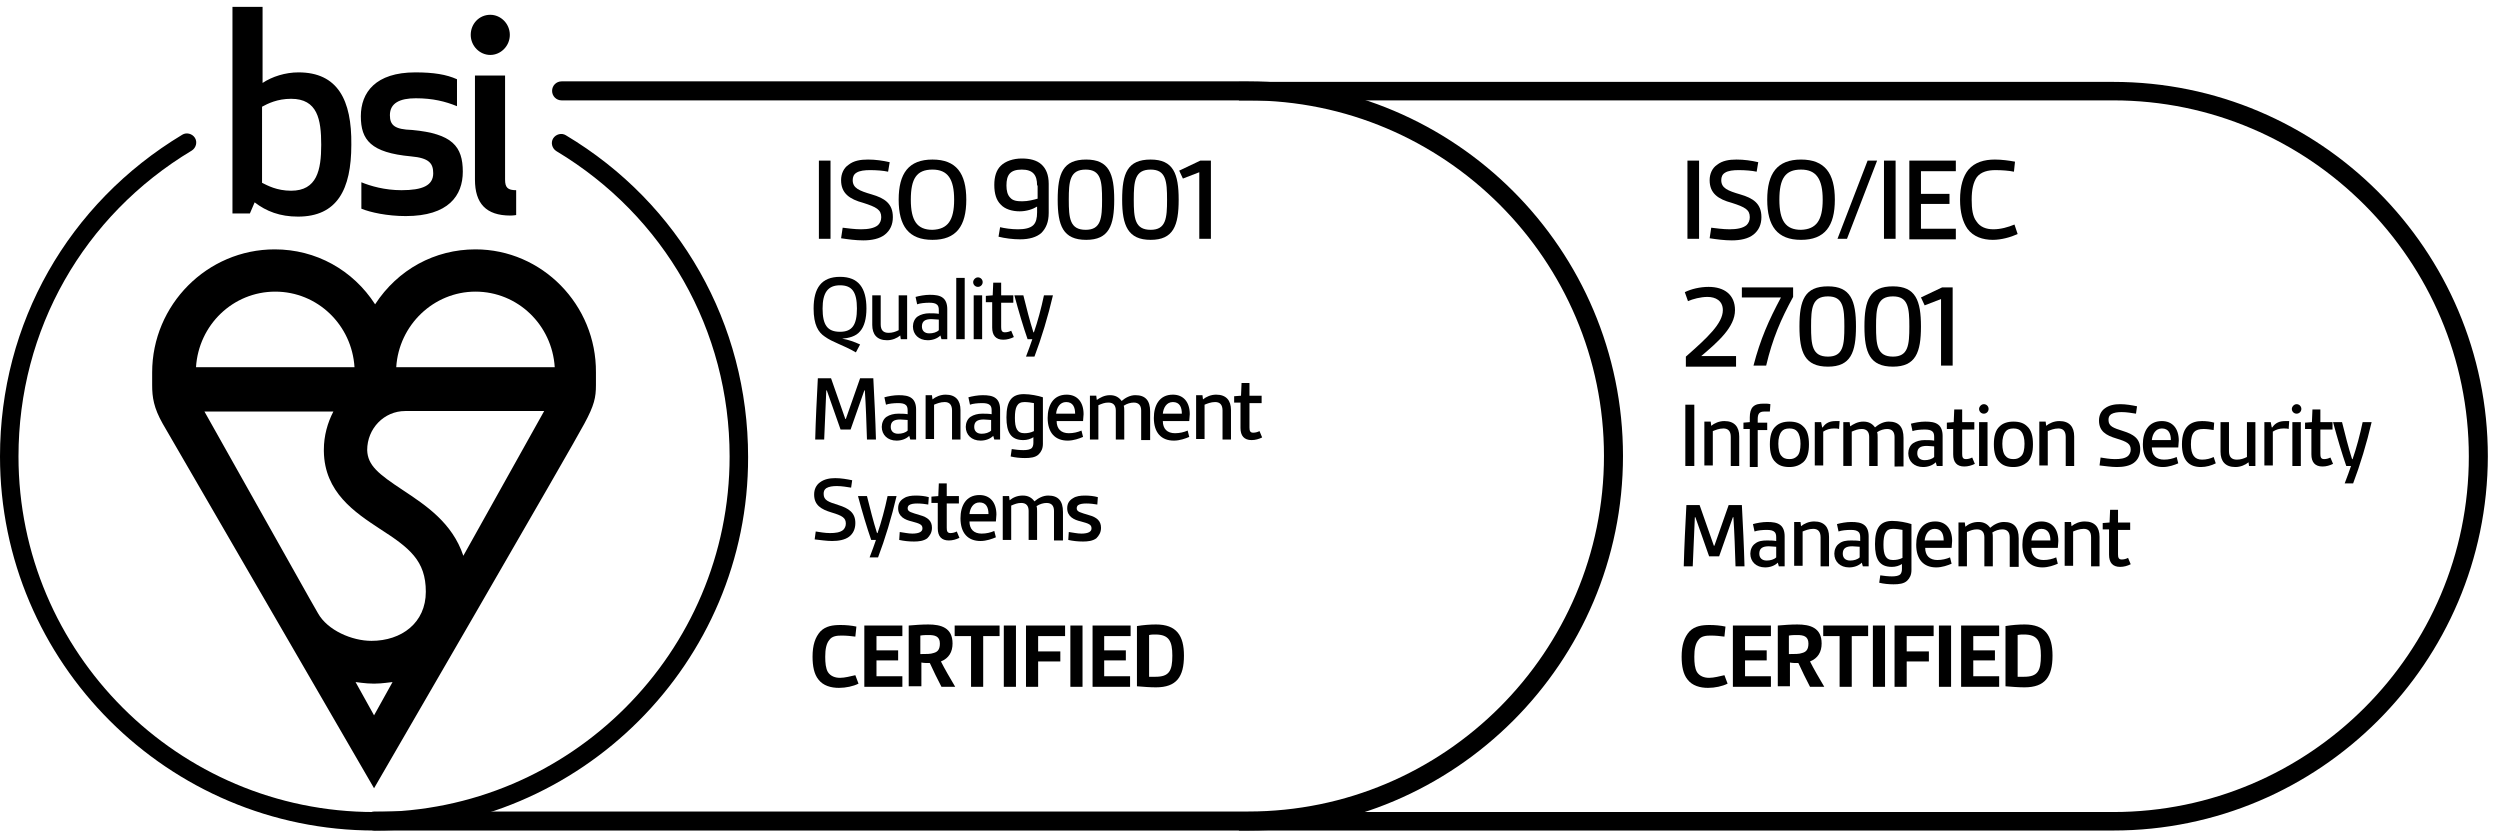 <?xml version="1.0" encoding="utf-8"?>
<!-- Generator: Adobe Illustrator 26.5.0, SVG Export Plug-In . SVG Version: 6.00 Build 0)  -->
<svg version="1.1" xmlns="http://www.w3.org/2000/svg" xmlns:xlink="http://www.w3.org/1999/xlink" x="0px" y="0px"
	 viewBox="0 0 473.2 157.2" style="enable-background:new 0 0 473.2 157.2;" xml:space="preserve">
<style type="text/css">
	.st0{display:none;}
	.st1{display:inline;}
</style>
<g id="Layer_5" class="st0">
	<rect x="0.1" y="1.3" class="st1" width="470.7" height="155.9"/>
</g>
<g id="Scheme_3">
</g>
<g id="Scheme_2">
</g>
<g id="Scheme_1">
	<g>
		<path d="M162.5,129.4c-1,0.5-2.4,0.8-3.7,0.8c-1.5,0-3-0.4-3.9-1.6c-0.8-1-1.1-2.5-1.1-4.3c0-2.2,0.5-3.7,1.5-4.8
			c1-1,2.3-1.2,3.8-1.2c1,0,2.1,0.1,3,0.3l-0.2,1.9c-0.7-0.1-1.7-0.2-2.6-0.2c-0.9,0-1.8,0.1-2.3,0.8c-0.6,0.7-0.8,1.8-0.8,3.2
			c0,1.2,0.1,2.2,0.5,2.9c0.5,0.8,1.4,1.1,2.3,1.1s2-0.3,2.9-0.5L162.5,129.4z"/>
		<path d="M163.6,130v-11.6h7.2v2h-4.9v2.7h4.1v1.9h-4.1v3h4.9v2H163.6z"/>
		<path d="M178.2,130c-0.8-1.5-1.5-3-2.2-4.5c-0.5,0-1.2,0-1.6-0.1v4.5H172v-11.5c1.1-0.1,2.5-0.2,3.7-0.2c2.4,0,4.6,0.6,4.6,3.6
			c0,1.6-0.7,2.8-2.2,3.4c0.7,1.4,1.7,3.1,2.7,4.8H178.2z M174.3,123.8c1,0,1.9,0,2.4-0.2c0.8-0.2,1.2-0.7,1.2-1.8
			c0-1.4-1-1.6-2.1-1.6c-0.5,0-1.1,0-1.6,0.1V123.8z"/>
		<path d="M183.8,130v-9.6h-3.1v-2h8.5v2h-3.1v9.6H183.8z"/>
		<path d="M190,130v-11.6h2.3V130H190z"/>
		<path d="M194.2,130v-11.6h7.4v2h-5.1v2.9h4.2v1.9h-4.2v4.8H194.2z"/>
		<path d="M202.6,130v-11.6h2.3V130H202.6z"/>
		<path d="M206.8,130v-11.6h7.2v2H209v2.7h4.1v1.9H209v3h4.9v2H206.8z"/>
		<path d="M215.2,118.5c1.2-0.2,2.5-0.3,3.6-0.3c3.9,0,5.3,2.1,5.3,5.9c0,4-1.4,6-5.3,6c-1.1,0-2.4-0.1-3.6-0.2V118.5z M217.5,128.1
			c0.5,0,0.7,0,1.2,0c2.6,0,3.2-1.1,3.2-4c0-2.7-0.6-4-3.2-4c-0.4,0-0.8,0-1.2,0.1V128.1z"/>
	</g>
	<g>
		<g>
			<path d="M155,45.2V30.4h2.2v14.8H155z"/>
			<path d="M159.5,43.1c0.9,0.1,2.2,0.3,3.5,0.3c1.3,0,2.5-0.2,3.2-0.8c0.4-0.4,0.6-0.9,0.6-1.5c0-1.4-0.9-1.9-3.4-2.7
				c-2.6-0.7-4.2-1.8-4.2-4.3c0-1.2,0.5-2.3,1.4-2.9c1-0.8,2.3-1,3.7-1c1.4,0,2.8,0.2,4.1,0.5l-0.3,1.8c-0.9-0.2-2.2-0.3-3.4-0.3
				c-1,0-2,0.1-2.6,0.5c-0.5,0.3-0.7,0.8-0.7,1.4c0,1.5,1.2,2,3.6,2.7c2.4,0.7,4,1.7,4,4.3c0,1.4-0.5,2.5-1.5,3.3
				c-1,0.8-2.5,1.1-4.1,1.1c-1.4,0-2.9-0.2-4.2-0.4L159.5,43.1z"/>
			<path d="M170.1,37.8c0-5,1.9-7.6,6.4-7.6c4.5,0,6.4,2.6,6.4,7.6c0,5-1.9,7.6-6.4,7.6C172,45.4,170.1,42.8,170.1,37.8z
				 M180.6,37.8c0-3.9-1.2-5.7-4.1-5.7c-3,0-4.1,1.7-4.1,5.7s1.2,5.7,4.1,5.7C179.4,43.4,180.6,41.7,180.6,37.8z"/>
			<path d="M196.3,39.1c-0.8,0.5-2,0.9-3.3,0.9c-1.4,0-2.8-0.4-3.6-1.3c-0.8-0.8-1.2-2-1.2-3.7c0-1.6,0.4-2.8,1.2-3.6
				c0.9-0.9,2.4-1.4,4-1.4c1.5,0,2.8,0.3,3.7,1.1c0.9,0.8,1.4,2,1.4,3.7v5.5c0,1.7-0.5,2.9-1.4,3.8c-0.9,0.8-2.3,1.2-4,1.2
				c-1.4,0-2.9-0.2-4.1-0.5l0.3-1.8c0.8,0.2,2.1,0.4,3.4,0.4c1.2,0,2.3-0.2,2.9-0.8c0.5-0.5,0.7-1.3,0.7-2.4V39.1z M196.3,35.1
				c0-2-0.8-3-2.9-3c-2.2,0-2.9,1-2.9,3c0,1,0.2,1.8,0.7,2.3c0.5,0.6,1.3,0.7,2.3,0.7c1.1,0,2.2-0.3,2.9-0.5V35.1z"/>
			<path d="M200.2,37.8c0-5,1-7.6,5.4-7.6c4.3,0,5.3,2.7,5.3,7.6c0,4.9-1,7.6-5.3,7.6C201.2,45.4,200.2,42.7,200.2,37.8z
				 M208.6,37.8c0-3.5-0.2-5.7-3.1-5.7c-3,0-3.2,2.2-3.2,5.7c0,3.5,0.2,5.7,3.2,5.7C208.4,43.5,208.6,41.3,208.6,37.8z"/>
			<path d="M212.4,37.8c0-5,1-7.6,5.4-7.6c4.3,0,5.3,2.7,5.3,7.6c0,4.9-1,7.6-5.3,7.6C213.5,45.4,212.4,42.7,212.4,37.8z
				 M220.9,37.8c0-3.5-0.2-5.7-3.1-5.7c-3,0-3.2,2.2-3.2,5.7c0,3.5,0.2,5.7,3.2,5.7C220.7,43.5,220.9,41.3,220.9,37.8z"/>
			<path d="M227,45.2V32.6l-3.1,1.2l-0.7-1.5l4-1.9h2v14.8H227z"/>
			<path d="M162,66.7c-2.4-1.4-4.4-1.9-5.9-3c-1.2-0.8-2.1-2.2-2.1-5.3c0-3.9,1.5-6,5-6c3.5,0,5,2.1,5,6c0,1.9-0.4,3.4-1.2,4.3
				c-0.8,1-2.2,1.3-3.4,1.4v0c1.2,0.2,2.3,0.6,3.4,1.1L162,66.7z M162.2,58.4c0-3.1-0.9-4.4-3.2-4.4c-2.3,0-3.3,1.4-3.3,4.4
				c0,3.1,0.9,4.4,3.3,4.4C161.3,62.8,162.2,61.5,162.2,58.4z"/>
			<path d="M170.5,64.2l-0.1-0.7c-0.6,0.5-1.5,0.9-2.5,0.9c-1.9,0-2.8-1.1-2.8-2.9v-5.6h1.6v5.5c0,1.1,0.5,1.6,1.5,1.6
				c0.7,0,1.3-0.2,1.9-0.5v-6.6h1.6v8.3H170.5z"/>
			<path d="M178.2,64.2l-0.2-0.7c-0.6,0.6-1.5,0.9-2.4,0.9c-1.7,0-2.8-1.1-2.8-2.6c0-0.7,0.3-1.5,0.9-1.9c0.6-0.4,1.4-0.6,2.2-0.6
				c0.6,0,1.2,0,1.8,0.1v-0.7c0-0.5-0.1-0.8-0.3-1c-0.3-0.3-0.8-0.4-1.5-0.4c-0.8,0-1.8,0.1-2.3,0.3l-0.3-1.4
				c0.7-0.2,1.8-0.4,2.7-0.4c1,0,1.9,0.1,2.5,0.6c0.5,0.4,0.8,1.1,0.8,2.1v5.7H178.2z M177.8,60.5c-0.4,0-1-0.1-1.5-0.1
				c-1.2,0-1.8,0.4-1.8,1.4c0,0.8,0.5,1.3,1.4,1.3c0.7,0,1.4-0.2,1.8-0.6V60.5z"/>
			<path d="M181,64.2V52.6h1.6v11.6H181z"/>
			<path d="M185.1,52.5c0.5,0,0.9,0.4,0.9,0.9c0,0.5-0.4,0.9-0.9,0.9s-0.9-0.4-0.9-0.9C184.2,53,184.6,52.5,185.1,52.5z M184.3,64.2
				v-8.3h1.6v8.3H184.3z"/>
			<path d="M191.9,63.8c-0.6,0.3-1.3,0.5-2,0.5c-1.4,0-2.1-0.8-2.1-2.3v-4.8h-1.2V56l1.3-0.1l0.1-2.4h1.5v2.4h2.3v1.4h-2.3v4.6
				c0,0.6,0.1,1,0.7,1c0.4,0,0.8-0.1,1.2-0.3L191.9,63.8z"/>
			<path d="M194.2,67.5c0.5-1.3,0.9-2.4,1.2-3.3h-0.9c-0.8-2.3-1.7-5.3-2.5-8.3h1.7c0.6,2.4,1.2,4.8,1.9,7h0.1c0.7-2,1.4-4.6,1.9-7
				h1.7c-0.9,3.9-2.2,8.2-3.5,11.6H194.2z"/>
			<path d="M164.1,83.2c-0.1-3.1-0.2-6.3-0.4-9.3h-0.1l-2.6,7.4h-1.9l-2.6-7.4h-0.1c-0.1,3.1-0.3,6.2-0.4,9.3h-1.7
				c0.1-3.9,0.3-7.7,0.5-11.6h2.5l2.7,7.7h0.1l2.7-7.7h2.5c0.2,3.9,0.4,7.7,0.5,11.6H164.1z"/>
			<path d="M172.3,83.2l-0.2-0.7c-0.6,0.6-1.5,0.9-2.4,0.9c-1.7,0-2.8-1.1-2.8-2.6c0-0.7,0.3-1.5,0.9-1.9c0.6-0.4,1.4-0.6,2.2-0.6
				c0.6,0,1.2,0,1.8,0.1v-0.7c0-0.5-0.1-0.8-0.3-1c-0.3-0.3-0.8-0.4-1.5-0.4c-0.8,0-1.8,0.1-2.3,0.3l-0.3-1.4
				c0.7-0.2,1.8-0.4,2.7-0.4c1,0,1.9,0.1,2.5,0.6c0.5,0.4,0.8,1.1,0.8,2.1v5.7H172.3z M171.9,79.5c-0.4,0-1-0.1-1.5-0.1
				c-1.2,0-1.8,0.4-1.8,1.4c0,0.8,0.5,1.3,1.4,1.3c0.7,0,1.4-0.2,1.8-0.6V79.5z"/>
			<path d="M180.2,83.2v-5.5c0-1.1-0.5-1.6-1.4-1.6c-0.8,0-1.5,0.3-2,0.5v6.5h-1.6v-8.3h1.2l0.1,0.8c0.6-0.5,1.5-0.9,2.5-0.9
				c1.9,0,2.8,1.1,2.8,2.9v5.6H180.2z"/>
			<path d="M188.2,83.2l-0.2-0.7c-0.6,0.6-1.5,0.9-2.4,0.9c-1.7,0-2.8-1.1-2.8-2.6c0-0.7,0.3-1.5,0.9-1.9c0.6-0.4,1.4-0.6,2.2-0.6
				c0.6,0,1.2,0,1.8,0.1v-0.7c0-0.5-0.1-0.8-0.3-1c-0.3-0.3-0.8-0.4-1.5-0.4c-0.8,0-1.8,0.1-2.3,0.3l-0.3-1.4
				c0.7-0.2,1.8-0.4,2.7-0.4c1,0,1.9,0.1,2.5,0.6c0.5,0.4,0.8,1.1,0.8,2.1v5.7H188.2z M187.7,79.5c-0.4,0-1-0.1-1.5-0.1
				c-1.2,0-1.8,0.4-1.8,1.4c0,0.8,0.5,1.3,1.4,1.3c0.7,0,1.4-0.2,1.8-0.6V79.5z"/>
			<path d="M195.7,82.7c-0.6,0.4-1.3,0.6-2,0.6c-2.4,0-3.2-1.5-3.2-4.3c0-3.1,1-4.4,3.3-4.4c1.2,0,2.7,0.3,3.6,0.6V84
				c0,0.9-0.3,1.5-0.8,2c-0.6,0.6-1.6,0.7-2.6,0.7c-0.9,0-1.9-0.1-2.7-0.3l0.2-1.4c0.6,0.1,1.5,0.2,2.2,0.2c0.7,0,1.3-0.1,1.6-0.4
				c0.2-0.2,0.3-0.6,0.3-1V82.7z M195.7,76.3c-0.5-0.1-1.2-0.2-1.8-0.2c-1.4,0-1.8,1-1.8,3c0,1.9,0.4,2.9,1.8,2.9
				c0.6,0,1.2-0.1,1.8-0.4V76.3z"/>
			<path d="M205,82.7c-0.7,0.3-1.8,0.7-2.9,0.7c-2.4,0-3.8-1.5-3.8-4.3c0-2.3,1-4.4,3.6-4.4c2,0,3.2,1.4,3.2,3.7
				c0,0.4-0.1,0.9-0.1,1.3h-5c0,0.7,0.2,1.3,0.6,1.7c0.4,0.4,1,0.6,1.7,0.6c0.9,0,1.7-0.2,2.4-0.5L205,82.7z M203.5,78.3
				c0-1.2-0.4-2.2-1.7-2.2c-1.2,0-1.8,1.1-1.9,2.2H203.5z"/>
			<path d="M216,83.2v-5.5c0-1-0.5-1.5-1.4-1.5c-0.6,0-1.3,0.2-1.9,0.6c0.1,0.3,0.1,0.7,0.1,1v5.4h-1.6v-5.5c0-1-0.5-1.5-1.4-1.5
				c-0.7,0-1.2,0.2-1.9,0.5v6.5h-1.6v-8.3h1.2l0.1,0.8c0.6-0.4,1.4-0.9,2.5-0.9c1,0,1.7,0.4,2.2,1.1c0.7-0.6,1.6-1.1,2.6-1.1
				c1.9,0,2.8,1,2.8,3.1v5.4H216z"/>
			<path d="M225.1,82.7c-0.7,0.3-1.8,0.7-2.9,0.7c-2.4,0-3.8-1.5-3.8-4.3c0-2.3,1-4.4,3.6-4.4c2,0,3.2,1.4,3.2,3.7
				c0,0.4-0.1,0.9-0.1,1.3h-5c0,0.7,0.2,1.3,0.6,1.7c0.4,0.4,1,0.6,1.7,0.6c0.9,0,1.7-0.2,2.4-0.5L225.1,82.7z M223.7,78.3
				c0-1.2-0.4-2.2-1.7-2.2c-1.2,0-1.8,1.1-1.9,2.2H223.7z"/>
			<path d="M231.4,83.2v-5.5c0-1.1-0.5-1.6-1.4-1.6c-0.8,0-1.5,0.3-2,0.5v6.5h-1.6v-8.3h1.2l0.1,0.8c0.6-0.5,1.5-0.9,2.5-0.9
				c1.9,0,2.8,1.1,2.8,2.9v5.6H231.4z"/>
			<path d="M238.9,82.8c-0.6,0.3-1.3,0.5-2,0.5c-1.4,0-2.1-0.8-2.1-2.3v-4.8h-1.2V75l1.3-0.1l0.1-2.4h1.5v2.4h2.3v1.4h-2.3v4.6
				c0,0.6,0.1,1,0.7,1c0.4,0,0.8-0.1,1.2-0.3L238.9,82.8z"/>
			<path d="M154.4,100.6c0.7,0.1,1.7,0.3,2.7,0.3c1,0,1.9-0.1,2.5-0.6c0.3-0.3,0.5-0.7,0.5-1.2c0-1.1-0.7-1.5-2.7-2.1
				c-2-0.6-3.3-1.4-3.3-3.4c0-1,0.4-1.8,1.1-2.3c0.8-0.6,1.8-0.8,2.9-0.8s2.2,0.2,3.2,0.4l-0.2,1.4c-0.7-0.1-1.7-0.3-2.7-0.3
				c-0.8,0-1.5,0.1-2,0.4c-0.4,0.3-0.5,0.6-0.5,1.1c0,1.2,0.9,1.5,2.8,2.1c1.9,0.6,3.2,1.4,3.2,3.4c0,1.1-0.4,2-1.2,2.6
				c-0.8,0.6-2,0.8-3.2,0.8c-1.1,0-2.3-0.2-3.3-0.3L154.4,100.6z"/>
			<path d="M164.6,105.5c0.5-1.3,0.9-2.4,1.2-3.3h-0.9c-0.8-2.3-1.7-5.3-2.5-8.3h1.7c0.6,2.4,1.2,4.8,1.9,7h0.1c0.7-2,1.4-4.6,1.9-7
				h1.7c-0.9,3.9-2.2,8.2-3.5,11.6H164.6z"/>
			<path d="M170.3,100.7c0.8,0.1,1.6,0.3,2.4,0.3c0.6,0,1.2-0.1,1.5-0.3c0.3-0.2,0.4-0.4,0.4-0.7c0-0.7-0.5-0.9-2-1.3
				c-1.3-0.3-2.6-0.9-2.6-2.5c0-0.9,0.4-1.5,1.1-1.9c0.6-0.4,1.4-0.5,2.3-0.5c0.8,0,1.7,0.1,2.4,0.3l-0.1,1.4
				c-0.6-0.1-1.3-0.2-2.1-0.2c-0.7,0-1.2,0.1-1.5,0.3c-0.2,0.1-0.3,0.4-0.3,0.6c0,0.7,0.7,0.8,2.3,1.3c1.5,0.4,2.3,1.1,2.3,2.4
				c0,0.9-0.4,1.5-0.9,2c-0.7,0.5-1.6,0.6-2.5,0.6c-1,0-1.9-0.1-2.8-0.3L170.3,100.7z"/>
			<path d="M181.6,101.8c-0.6,0.3-1.3,0.5-2,0.5c-1.4,0-2.1-0.8-2.1-2.3v-4.8h-1.2V94l1.3-0.1l0.1-2.4h1.5v2.4h2.3v1.4h-2.3v4.6
				c0,0.6,0.1,1,0.7,1c0.4,0,0.8-0.1,1.2-0.3L181.6,101.8z"/>
			<path d="M188.5,101.7c-0.7,0.3-1.8,0.7-2.9,0.7c-2.4,0-3.8-1.5-3.8-4.3c0-2.3,1-4.4,3.6-4.4c2,0,3.2,1.4,3.2,3.7
				c0,0.5-0.1,0.9-0.1,1.3h-5c0,0.7,0.2,1.3,0.6,1.7c0.4,0.4,1,0.6,1.7,0.6c0.9,0,1.7-0.2,2.4-0.5L188.5,101.7z M187.1,97.3
				c0-1.2-0.4-2.2-1.7-2.2c-1.2,0-1.8,1.1-1.9,2.2H187.1z"/>
			<path d="M199.5,102.2v-5.5c0-1-0.5-1.5-1.4-1.5c-0.6,0-1.3,0.2-1.9,0.6c0.1,0.3,0.1,0.7,0.1,1v5.4h-1.6v-5.5c0-1-0.5-1.5-1.4-1.5
				c-0.7,0-1.2,0.2-1.9,0.5v6.5h-1.6v-8.3h1.2l0.1,0.8c0.6-0.5,1.4-0.9,2.5-0.9c1,0,1.7,0.4,2.2,1.1c0.7-0.6,1.6-1.1,2.6-1.1
				c1.9,0,2.8,1,2.8,3.1v5.4H199.5z"/>
			<path d="M202.3,100.7c0.8,0.1,1.6,0.3,2.4,0.3c0.6,0,1.2-0.1,1.5-0.3c0.3-0.2,0.4-0.4,0.4-0.7c0-0.7-0.5-0.9-2-1.3
				c-1.3-0.3-2.6-0.9-2.6-2.5c0-0.9,0.4-1.5,1.1-1.9c0.6-0.4,1.4-0.5,2.3-0.5c0.8,0,1.7,0.1,2.4,0.3l-0.1,1.4
				c-0.6-0.1-1.3-0.2-2.1-0.2c-0.7,0-1.2,0.1-1.5,0.3c-0.2,0.1-0.3,0.4-0.3,0.6c0,0.7,0.7,0.8,2.3,1.3c1.5,0.4,2.3,1.1,2.3,2.4
				c0,0.9-0.4,1.5-0.9,2c-0.7,0.5-1.6,0.6-2.5,0.6c-1,0-1.9-0.1-2.8-0.3L202.3,100.7z"/>
		</g>
	</g>
	<g>
		<path d="M400,157.2H234.5v-3.5H400c37.1,0,67.3-30.2,67.3-67.3S437.1,19,400,19H234.5v-3.5H400c39.1,0,70.9,31.8,70.9,70.9
			C470.8,125.4,439.1,157.2,400,157.2z"/>
	</g>
	<path d="M236.3,157.2H70.9c-1,0-1.8-0.8-1.8-1.8s0.8-1.8,1.8-1.8h165.4c37.1,0,67.3-30.2,67.3-67.3S273.4,19,236.3,19h-130
		c-1,0-1.8-0.8-1.8-1.8s0.8-1.8,1.8-1.8h130c39.1,0,70.9,31.8,70.9,70.9C307.2,125.4,275.4,157.2,236.3,157.2z"/>
	<g>
		<path d="M327,129.4c-1,0.5-2.4,0.8-3.7,0.8c-1.5,0-3-0.4-3.9-1.6c-0.8-1-1.1-2.5-1.1-4.3c0-2.2,0.5-3.7,1.5-4.8
			c1-1,2.3-1.2,3.8-1.2c1,0,2.1,0.1,3,0.3l-0.2,1.9c-0.7-0.1-1.7-0.2-2.6-0.2c-0.9,0-1.8,0.1-2.3,0.8c-0.6,0.7-0.8,1.8-0.8,3.2
			c0,1.2,0.1,2.2,0.5,2.9c0.5,0.8,1.4,1.1,2.3,1.1s2-0.3,2.9-0.5L327,129.4z"/>
		<path d="M328,130v-11.6h7.2v2h-4.9v2.7h4.1v1.9h-4.1v3h4.9v2H328z"/>
		<path d="M342.6,130c-0.8-1.5-1.5-3-2.2-4.5c-0.5,0-1.2,0-1.6-0.1v4.5h-2.3v-11.5c1.1-0.1,2.5-0.2,3.7-0.2c2.4,0,4.6,0.6,4.6,3.6
			c0,1.6-0.7,2.8-2.2,3.4c0.7,1.4,1.7,3.1,2.7,4.8H342.6z M338.7,123.8c1,0,1.9,0,2.4-0.2c0.8-0.2,1.2-0.7,1.2-1.8
			c0-1.4-1-1.6-2.1-1.6c-0.5,0-1.1,0-1.6,0.1V123.8z"/>
		<path d="M348.2,130v-9.6h-3.1v-2h8.5v2h-3.1v9.6H348.2z"/>
		<path d="M354.5,130v-11.6h2.3V130H354.5z"/>
		<path d="M358.6,130v-11.6h7.4v2h-5.1v2.9h4.2v1.9h-4.2v4.8H358.6z"/>
		<path d="M367,130v-11.6h2.3V130H367z"/>
		<path d="M371.2,130v-11.6h7.2v2h-4.9v2.7h4.1v1.9h-4.1v3h4.9v2H371.2z"/>
		<path d="M379.6,118.5c1.2-0.2,2.5-0.3,3.6-0.3c3.9,0,5.3,2.1,5.3,5.9c0,4-1.4,6-5.3,6c-1.1,0-2.4-0.1-3.6-0.2V118.5z M381.9,128.1
			c0.5,0,0.7,0,1.2,0c2.6,0,3.2-1.1,3.2-4c0-2.7-0.6-4-3.2-4c-0.4,0-0.8,0-1.2,0.1V128.1z"/>
	</g>
	<g>
		<g>
			<path d="M319.4,45.2V30.4h2.2v14.8H319.4z"/>
			<path d="M323.9,43.1c0.9,0.1,2.2,0.3,3.5,0.3c1.3,0,2.5-0.2,3.2-0.8c0.4-0.4,0.6-0.9,0.6-1.5c0-1.4-0.9-1.9-3.4-2.7
				c-2.6-0.7-4.2-1.8-4.2-4.3c0-1.2,0.5-2.3,1.4-2.9c1-0.8,2.3-1,3.7-1c1.4,0,2.8,0.2,4.1,0.5l-0.3,1.8c-0.9-0.2-2.2-0.3-3.4-0.3
				c-1,0-2,0.1-2.6,0.5c-0.5,0.3-0.7,0.8-0.7,1.4c0,1.5,1.2,2,3.6,2.7c2.4,0.7,4,1.7,4,4.3c0,1.4-0.5,2.5-1.5,3.3
				c-1,0.8-2.5,1.1-4.1,1.1c-1.4,0-2.9-0.2-4.2-0.4L323.9,43.1z"/>
			<path d="M334.5,37.8c0-5,1.9-7.6,6.4-7.6c4.5,0,6.4,2.6,6.4,7.6c0,5-1.9,7.6-6.4,7.6C336.4,45.4,334.5,42.8,334.5,37.8z
				 M345,37.8c0-3.9-1.2-5.7-4.1-5.7c-3,0-4.1,1.7-4.1,5.7s1.2,5.7,4.1,5.7C343.8,43.4,345,41.7,345,37.8z"/>
			<path d="M347.8,45.2l5.7-14.8h1.8l-5.7,14.8H347.8z"/>
			<path d="M356.6,45.2V30.4h2.2v14.8H356.6z"/>
			<path d="M361.4,45.2V30.4h8.8v2h-6.6v4.3h5.4v1.9h-5.4v4.7h6.6v2H361.4z"/>
			<path d="M381.9,44.3c-1.3,0.6-3.1,1.1-4.7,1.1c-1.9,0-3.7-0.6-4.8-2.1c-0.9-1.3-1.4-3.1-1.4-5.5c0-2.6,0.6-4.5,1.6-5.7
				c1.2-1.4,3-1.9,5-1.9c1.3,0,2.7,0.2,3.8,0.4l-0.2,1.9c-0.9-0.2-2.3-0.3-3.5-0.3c-1.4,0-2.7,0.3-3.5,1.3c-0.7,1-1,2.4-1,4.3
				c0,1.8,0.2,3.2,0.9,4.1c0.7,1.1,1.9,1.5,3.2,1.5c1.4,0,2.8-0.4,4-0.9L381.9,44.3z"/>
			<path d="M319.1,69.2v-1.7c4.1-3.6,7-6.3,7-8.8c0-1.8-1.4-2.5-2.9-2.5c-1.3,0-2.8,0.4-3.7,0.8l-0.6-1.7c1.2-0.6,2.9-1,4.5-1
				c3,0,5,1.5,5,4.4c0,3.2-3.2,6-6.4,8.7h6.6v2H319.1z"/>
			<path d="M331.9,69.2c1.3-5,2.9-8.6,5.2-12.9h-7.4v-1.9h9.7v1.8c-2.3,4.2-3.9,7.9-5.1,13H331.9z"/>
			<path d="M340.6,61.8c0-5,1-7.6,5.4-7.6c4.3,0,5.3,2.7,5.3,7.6c0,4.9-1,7.6-5.3,7.6C341.6,69.4,340.6,66.7,340.6,61.8z
				 M349.1,61.8c0-3.5-0.2-5.7-3.1-5.7c-3,0-3.2,2.2-3.2,5.7c0,3.5,0.2,5.7,3.2,5.7C348.9,67.5,349.1,65.3,349.1,61.8z"/>
			<path d="M352.9,61.8c0-5,1-7.6,5.4-7.6c4.3,0,5.3,2.7,5.3,7.6c0,4.9-1,7.6-5.3,7.6C353.9,69.4,352.9,66.7,352.9,61.8z
				 M361.4,61.8c0-3.5-0.2-5.7-3.1-5.7c-3,0-3.2,2.2-3.2,5.7c0,3.5,0.2,5.7,3.2,5.7C361.2,67.5,361.4,65.3,361.4,61.8z"/>
			<path d="M367.4,69.2V56.6l-3.1,1.2l-0.7-1.5l4-1.9h2v14.8H367.4z"/>
			<path d="M319,88.2V76.6h1.7v11.6H319z"/>
			<path d="M327.6,88.2v-5.5c0-1.1-0.5-1.6-1.4-1.6c-0.8,0-1.5,0.3-2,0.5v6.5h-1.6v-8.3h1.2l0.1,0.8c0.6-0.5,1.5-0.9,2.5-0.9
				c1.9,0,2.8,1.1,2.8,2.9v5.6H327.6z"/>
			<path d="M331.2,88.2v-7H330V80l1.2-0.1V79c0-0.9,0.2-1.6,0.6-2c0.5-0.5,1.2-0.6,2.1-0.6c0.4,0,0.8,0,1.2,0.1l-0.1,1.4
				c-0.4,0-0.8,0-1.1,0c-0.4,0-0.7,0.1-0.9,0.3c-0.2,0.2-0.3,0.6-0.3,1.1v0.7h1.8v1.4h-1.8v7H331.2z"/>
			<path d="M338.7,88.4c-1.2,0-2-0.3-2.6-0.9c-0.8-0.7-1.1-1.9-1.1-3.4s0.3-2.7,1.1-3.4c0.6-0.6,1.5-0.9,2.6-0.9
				c1.2,0,2,0.3,2.6,0.9c0.8,0.7,1.1,1.9,1.1,3.4s-0.3,2.7-1.1,3.4C340.7,88,339.9,88.4,338.7,88.4z M340.8,84c0-1-0.2-1.8-0.6-2.3
				c-0.3-0.4-0.8-0.6-1.5-0.6s-1.2,0.2-1.5,0.6c-0.4,0.5-0.6,1.3-0.6,2.3c0,1,0.2,1.9,0.6,2.3c0.3,0.4,0.8,0.6,1.5,0.6
				s1.1-0.2,1.5-0.6C340.6,85.9,340.8,85.1,340.8,84z"/>
			<path d="M343.5,88.2v-8.3h1.2l0.2,1h0.1c0.6-0.9,1.4-1.2,2.5-1.2c0.2,0,0.4,0,0.7,0l-0.1,1.5c-0.3-0.1-0.6-0.1-1-0.1
				c-0.7,0-1.4,0.2-2,0.6v6.4H343.5z"/>
			<path d="M358.6,88.2v-5.5c0-1-0.5-1.5-1.4-1.5c-0.6,0-1.3,0.2-1.9,0.6c0.1,0.3,0.1,0.7,0.1,1v5.4h-1.6v-5.5c0-1-0.5-1.5-1.4-1.5
				c-0.7,0-1.2,0.2-1.9,0.5v6.5h-1.6v-8.3h1.2l0.1,0.8c0.6-0.4,1.4-0.9,2.5-0.9c1,0,1.7,0.4,2.2,1.1c0.7-0.6,1.6-1.1,2.6-1.1
				c1.9,0,2.8,1,2.8,3.1v5.4H358.6z"/>
			<path d="M366.6,88.2l-0.2-0.7c-0.6,0.6-1.5,0.9-2.4,0.9c-1.7,0-2.8-1.1-2.8-2.6c0-0.7,0.3-1.5,0.9-1.9c0.6-0.4,1.4-0.6,2.2-0.6
				c0.6,0,1.2,0,1.8,0.1v-0.7c0-0.5-0.1-0.8-0.3-1c-0.3-0.3-0.8-0.4-1.5-0.4c-0.8,0-1.8,0.1-2.3,0.3l-0.3-1.4
				c0.7-0.2,1.8-0.4,2.7-0.4c1,0,1.9,0.1,2.5,0.6c0.5,0.4,0.8,1.1,0.8,2.1v5.7H366.6z M366.2,84.5c-0.4,0-1-0.1-1.5-0.1
				c-1.2,0-1.8,0.4-1.8,1.4c0,0.8,0.5,1.3,1.4,1.3c0.7,0,1.4-0.2,1.8-0.6V84.5z"/>
			<path d="M373.8,87.8c-0.6,0.3-1.3,0.5-2,0.5c-1.4,0-2.1-0.8-2.1-2.3v-4.8h-1.2V80l1.3-0.1l0.1-2.4h1.5v2.4h2.3v1.4h-2.3v4.6
				c0,0.6,0.1,1,0.7,1c0.4,0,0.8-0.1,1.2-0.3L373.8,87.8z"/>
			<path d="M375.5,76.5c0.5,0,0.9,0.4,0.9,0.9c0,0.5-0.4,0.9-0.9,0.9s-0.9-0.4-0.9-0.9C374.6,77,375,76.5,375.5,76.5z M374.6,88.2
				v-8.3h1.6v8.3H374.6z"/>
			<path d="M381.1,88.4c-1.2,0-2-0.3-2.6-0.9c-0.8-0.7-1.1-1.9-1.1-3.4s0.3-2.7,1.1-3.4c0.6-0.6,1.5-0.9,2.6-0.9
				c1.2,0,2,0.3,2.6,0.9c0.8,0.7,1.1,1.9,1.1,3.4s-0.3,2.7-1.1,3.4C383.1,88,382.3,88.4,381.1,88.4z M383.2,84c0-1-0.2-1.8-0.6-2.3
				c-0.3-0.4-0.8-0.6-1.5-0.6s-1.2,0.2-1.5,0.6c-0.4,0.5-0.6,1.3-0.6,2.3c0,1,0.2,1.9,0.6,2.3c0.3,0.4,0.8,0.6,1.5,0.6
				s1.1-0.2,1.5-0.6C383,85.9,383.2,85.1,383.2,84z"/>
			<path d="M391,88.2v-5.5c0-1.1-0.5-1.6-1.4-1.6c-0.8,0-1.5,0.3-2,0.5v6.5h-1.6v-8.3h1.2l0.1,0.8c0.6-0.5,1.5-0.9,2.5-0.9
				c1.9,0,2.8,1.1,2.8,2.9v5.6H391z"/>
			<path d="M397.6,86.6c0.7,0.1,1.7,0.3,2.7,0.3c1,0,1.9-0.1,2.5-0.6c0.3-0.3,0.5-0.7,0.5-1.2c0-1.1-0.7-1.5-2.7-2.1
				c-2-0.6-3.3-1.4-3.3-3.4c0-1,0.4-1.8,1.1-2.3c0.8-0.6,1.8-0.8,2.9-0.8s2.2,0.2,3.2,0.4l-0.2,1.4c-0.7-0.1-1.7-0.3-2.7-0.3
				c-0.8,0-1.5,0.1-2,0.4c-0.4,0.3-0.5,0.6-0.5,1.1c0,1.2,0.9,1.5,2.8,2.1c1.9,0.6,3.2,1.4,3.2,3.4c0,1.1-0.4,2-1.2,2.6
				c-0.8,0.6-2,0.8-3.2,0.8c-1.1,0-2.3-0.2-3.3-0.3L397.6,86.6z"/>
			<path d="M412.3,87.7c-0.7,0.3-1.8,0.7-2.9,0.7c-2.4,0-3.8-1.5-3.8-4.3c0-2.3,1-4.4,3.6-4.4c2,0,3.2,1.4,3.2,3.7
				c0,0.4-0.1,0.9-0.1,1.3h-5c0,0.7,0.2,1.3,0.6,1.7c0.4,0.4,1,0.6,1.7,0.6c0.9,0,1.7-0.2,2.4-0.5L412.3,87.7z M410.9,83.3
				c0-1.2-0.4-2.2-1.7-2.2c-1.2,0-1.8,1.1-1.9,2.2H410.9z"/>
			<path d="M419.4,87.7c-0.8,0.4-1.8,0.7-2.8,0.7c-2.2,0-3.6-1.2-3.6-4.3c0-3.5,1.8-4.4,3.8-4.4c0.8,0,1.6,0.1,2.3,0.3l-0.1,1.4
				c-0.6-0.1-1.3-0.2-1.9-0.2c-1.6,0-2.4,0.6-2.4,2.9c0,2,0.7,2.9,2.1,2.9c0.8,0,1.6-0.2,2.2-0.5L419.4,87.7z"/>
			<path d="M425.7,88.2l-0.1-0.7c-0.6,0.5-1.5,0.9-2.5,0.9c-1.9,0-2.8-1.1-2.8-2.9v-5.6h1.6v5.5c0,1.1,0.5,1.6,1.5,1.6
				c0.7,0,1.3-0.2,1.9-0.5v-6.6h1.6v8.3H425.7z"/>
			<path d="M428.6,88.2v-8.3h1.2l0.2,1h0.1c0.6-0.9,1.4-1.2,2.5-1.2c0.2,0,0.4,0,0.7,0l-0.1,1.5c-0.3-0.1-0.6-0.1-1-0.1
				c-0.7,0-1.4,0.2-2,0.6v6.4H428.6z"/>
			<path d="M434.7,76.5c0.5,0,0.9,0.4,0.9,0.9c0,0.5-0.4,0.9-0.9,0.9s-0.9-0.4-0.9-0.9C433.8,77,434.2,76.5,434.7,76.5z M433.9,88.2
				v-8.3h1.6v8.3H433.9z"/>
			<path d="M441.6,87.8c-0.6,0.3-1.3,0.5-2,0.5c-1.4,0-2.1-0.8-2.1-2.3v-4.8h-1.2V80l1.3-0.1l0.1-2.4h1.5v2.4h2.3v1.4h-2.3v4.6
				c0,0.6,0.1,1,0.7,1c0.4,0,0.8-0.1,1.2-0.3L441.6,87.8z"/>
			<path d="M443.8,91.5c0.5-1.3,0.9-2.4,1.2-3.3h-0.9c-0.8-2.3-1.7-5.3-2.5-8.3h1.7c0.6,2.4,1.2,4.8,1.9,7h0.1c0.7-2,1.4-4.6,1.9-7
				h1.7c-0.9,3.9-2.2,8.2-3.5,11.6H443.8z"/>
			<path d="M328.5,107.2c-0.1-3.1-0.2-6.3-0.4-9.3h-0.1l-2.6,7.4h-1.9l-2.6-7.4h-0.1c-0.1,3.1-0.3,6.2-0.4,9.3h-1.7
				c0.1-3.9,0.3-7.7,0.5-11.6h2.5l2.7,7.7h0.1l2.7-7.7h2.5c0.2,3.9,0.4,7.7,0.5,11.6H328.5z"/>
			<path d="M336.7,107.2l-0.2-0.7c-0.6,0.6-1.5,0.9-2.4,0.9c-1.7,0-2.8-1.1-2.8-2.6c0-0.7,0.3-1.5,0.9-1.9c0.6-0.5,1.4-0.6,2.2-0.6
				c0.6,0,1.2,0,1.8,0.1v-0.7c0-0.5-0.1-0.8-0.3-1c-0.3-0.3-0.8-0.4-1.5-0.4c-0.8,0-1.8,0.1-2.3,0.3l-0.3-1.4
				c0.7-0.2,1.8-0.4,2.7-0.4c1,0,1.9,0.1,2.5,0.6c0.5,0.4,0.8,1.1,0.8,2.1v5.7H336.7z M336.3,103.5c-0.4,0-1-0.1-1.5-0.1
				c-1.2,0-1.8,0.4-1.8,1.4c0,0.8,0.5,1.3,1.4,1.3c0.7,0,1.4-0.2,1.8-0.6V103.5z"/>
			<path d="M344.6,107.2v-5.5c0-1.1-0.5-1.6-1.4-1.6c-0.8,0-1.5,0.3-2,0.5v6.5h-1.6v-8.3h1.2l0.1,0.8c0.6-0.5,1.5-0.9,2.5-0.9
				c1.9,0,2.8,1.1,2.8,2.9v5.6H344.6z"/>
			<path d="M352.6,107.2l-0.2-0.7c-0.6,0.6-1.5,0.9-2.4,0.9c-1.7,0-2.8-1.1-2.8-2.6c0-0.7,0.3-1.5,0.9-1.9c0.6-0.5,1.4-0.6,2.2-0.6
				c0.6,0,1.2,0,1.8,0.1v-0.7c0-0.5-0.1-0.8-0.3-1c-0.3-0.3-0.8-0.4-1.5-0.4c-0.8,0-1.8,0.1-2.3,0.3l-0.3-1.4
				c0.7-0.2,1.8-0.4,2.7-0.4c1,0,1.9,0.1,2.5,0.6c0.5,0.4,0.8,1.1,0.8,2.1v5.7H352.6z M352.1,103.5c-0.4,0-1-0.1-1.5-0.1
				c-1.2,0-1.8,0.4-1.8,1.4c0,0.8,0.5,1.3,1.4,1.3c0.7,0,1.4-0.2,1.8-0.6V103.5z"/>
			<path d="M360.1,106.7c-0.6,0.4-1.3,0.6-2,0.6c-2.4,0-3.2-1.5-3.2-4.3c0-3.1,1-4.4,3.3-4.4c1.2,0,2.7,0.3,3.6,0.6v8.7
				c0,0.9-0.3,1.5-0.8,2c-0.6,0.6-1.6,0.7-2.6,0.7c-0.9,0-1.9-0.1-2.7-0.3l0.2-1.4c0.6,0.1,1.5,0.2,2.2,0.2c0.7,0,1.3-0.1,1.6-0.4
				c0.2-0.2,0.3-0.6,0.3-1V106.7z M360.1,100.3c-0.5-0.1-1.2-0.2-1.8-0.2c-1.4,0-1.8,1-1.8,3c0,1.9,0.4,2.9,1.8,2.9
				c0.6,0,1.2-0.1,1.8-0.4V100.3z"/>
			<path d="M369.4,106.7c-0.7,0.3-1.8,0.7-2.9,0.7c-2.4,0-3.8-1.5-3.8-4.3c0-2.3,1-4.4,3.6-4.4c2,0,3.2,1.4,3.2,3.7
				c0,0.5-0.1,0.9-0.1,1.3h-5c0,0.7,0.2,1.3,0.6,1.7c0.4,0.4,1,0.6,1.7,0.6c0.9,0,1.7-0.2,2.4-0.5L369.4,106.7z M367.9,102.3
				c0-1.2-0.4-2.2-1.7-2.2c-1.2,0-1.8,1.1-1.9,2.2H367.9z"/>
			<path d="M380.4,107.2v-5.5c0-1-0.5-1.5-1.4-1.5c-0.6,0-1.3,0.2-1.9,0.6c0.1,0.3,0.1,0.7,0.1,1v5.4h-1.6v-5.5c0-1-0.5-1.5-1.4-1.5
				c-0.7,0-1.2,0.2-1.9,0.5v6.5h-1.6v-8.3h1.2l0.1,0.8c0.6-0.5,1.4-0.9,2.5-0.9c1,0,1.7,0.4,2.2,1.1c0.7-0.6,1.6-1.1,2.6-1.1
				c1.9,0,2.8,1,2.8,3.1v5.4H380.4z"/>
			<path d="M389.5,106.7c-0.7,0.3-1.8,0.7-2.9,0.7c-2.4,0-3.8-1.5-3.8-4.3c0-2.3,1-4.4,3.6-4.4c2,0,3.2,1.4,3.2,3.7
				c0,0.5-0.1,0.9-0.1,1.3h-5c0,0.7,0.2,1.3,0.6,1.7c0.4,0.4,1,0.6,1.7,0.6c0.9,0,1.7-0.2,2.4-0.5L389.5,106.7z M388.1,102.3
				c0-1.2-0.4-2.2-1.7-2.2c-1.2,0-1.8,1.1-1.9,2.2H388.1z"/>
			<path d="M395.8,107.2v-5.5c0-1.1-0.5-1.6-1.4-1.6c-0.8,0-1.5,0.3-2,0.5v6.5h-1.6v-8.3h1.2l0.1,0.8c0.6-0.5,1.5-0.9,2.5-0.9
				c1.9,0,2.8,1.1,2.8,2.9v5.6H395.8z"/>
			<path d="M403.3,106.8c-0.6,0.3-1.3,0.5-2,0.5c-1.4,0-2.1-0.8-2.1-2.3v-4.8h-1.2V99l1.3-0.1l0.1-2.4h1.5v2.4h2.3v1.4h-2.3v4.6
				c0,0.6,0.1,1,0.7,1c0.4,0,0.8-0.1,1.2-0.3L403.3,106.8z"/>
		</g>
	</g>
</g>
<g id="ROUNDEL">
	<g>
		<path d="M75,69.5c0.5-8,7.1-14.3,15-14.3c8,0,14.5,6.3,15,14.3H75z M87.7,105.2c-2.1-6.3-7.2-9.6-11.4-12.4
			c-4.7-3.1-6.7-4.7-6.8-7.6c0-4.1,3.2-7.4,7.2-7.4h26.3L87.7,105.2z M67.3,129.1c0.2,0,1.8,0.3,3.5,0.3c1.6,0,3.2-0.3,3.5-0.3
			l-3.5,6.3L67.3,129.1z M63.1,77.9c-1.1,2.1-1.8,4.6-1.8,7.2h0c0,0.1,0,0.2,0,0.3v0c0.1,7.8,5.9,11.6,10.6,14.7
			c5.6,3.6,8.7,6,8.7,11.9c0,5.9-4.6,9.3-10.3,9.3c-3.7,0-8.3-2-10.1-5.2l-1.6-2.8L38.7,77.9H63.1z M52.1,55.2c8,0,14.5,6.3,15,14.3
			H37.1C37.6,61.5,44.1,55.2,52.1,55.2 M90,47.2c-7.7,0-14.7,3.8-19,10.4c-4.2-6.5-11.2-10.4-19-10.4c-12.8,0-23.2,10.5-23.2,23.3
			c0,0,0,0.1,0,2.4s0.3,4.3,2,7.3c1.8,3.1,40,69,40,69s38-65.5,39.8-69c1.9-3.5,2.2-5,2.2-7.3v-2.4C112.9,57.7,102.6,47.2,90,47.2"
			/>
	</g>
	<g>
		<g>
			<path d="M56.5,13.7c-2.5,0-5,0.8-6.8,2V1.3H44v39.1h3.3l0.9-2.1c2.2,1.7,4.8,2.7,8.2,2.7c7.4,0,10.1-5.1,10.1-13.6
				C66.6,18.9,63.9,13.7,56.5,13.7 M55.1,18.7c5,0,5.7,3.9,5.7,8.7c0,4.8-0.8,8.7-5.7,8.7c-2.7,0-4.5-1-5.5-1.5V20.2
				C50.7,19.6,52.5,18.7,55.1,18.7 M73.8,21.8c0-2.3,1.9-3.2,4.9-3.2c3.2,0,5.6,0.6,7.8,1.5V15c-2-0.9-4.4-1.3-7.9-1.3
				c-7.5,0-10.3,3.8-10.3,8.3c0,4.5,1.9,6.9,9.5,7.6c3.4,0.3,4.2,1.3,4.2,3.2c0,2.3-2,3.2-6,3.2c-3.2,0-5.9-0.8-7.6-1.5v5
				c1.7,0.7,4.9,1.4,8.4,1.4c8.1,0,10.8-3.9,10.8-8.4c0-4.8-2-7.2-9.6-7.9C74.7,24.5,73.8,23.7,73.8,21.8 M96.6,40.8
				c0.6,0,1.1-0.1,1.1-0.1v-4.7c-1.6,0-2.1-0.5-2.1-2V14.3h-5.7V34C89.9,38.5,92,40.8,96.6,40.8 M89.1,6.6c0,2.1,1.7,3.8,3.7,3.8
				c2,0,3.7-1.7,3.7-3.8c0-2.1-1.7-3.8-3.7-3.8C90.7,2.8,89.1,4.5,89.1,6.6"/>
		</g>
	</g>
	<g>
		<path d="M70.9,157.2C31.8,157.2,0,125.4,0,86.4c0-25.2,12.9-47.9,34.5-60.9c0.8-0.5,1.9-0.2,2.4,0.6c0.5,0.8,0.2,1.9-0.6,2.4
			C15.8,40.8,3.5,62.4,3.5,86.4c0,37.1,30.2,67.3,67.3,67.3c37.1,0,67.3-30.2,67.3-67.3c0-23.9-12.3-45.5-32.8-57.8
			c-0.8-0.5-1.1-1.6-0.6-2.4c0.5-0.8,1.6-1.1,2.4-0.6c21.6,12.9,34.5,35.7,34.5,60.9C141.7,125.4,109.9,157.2,70.9,157.2z"/>
	</g>
</g>
</svg>
